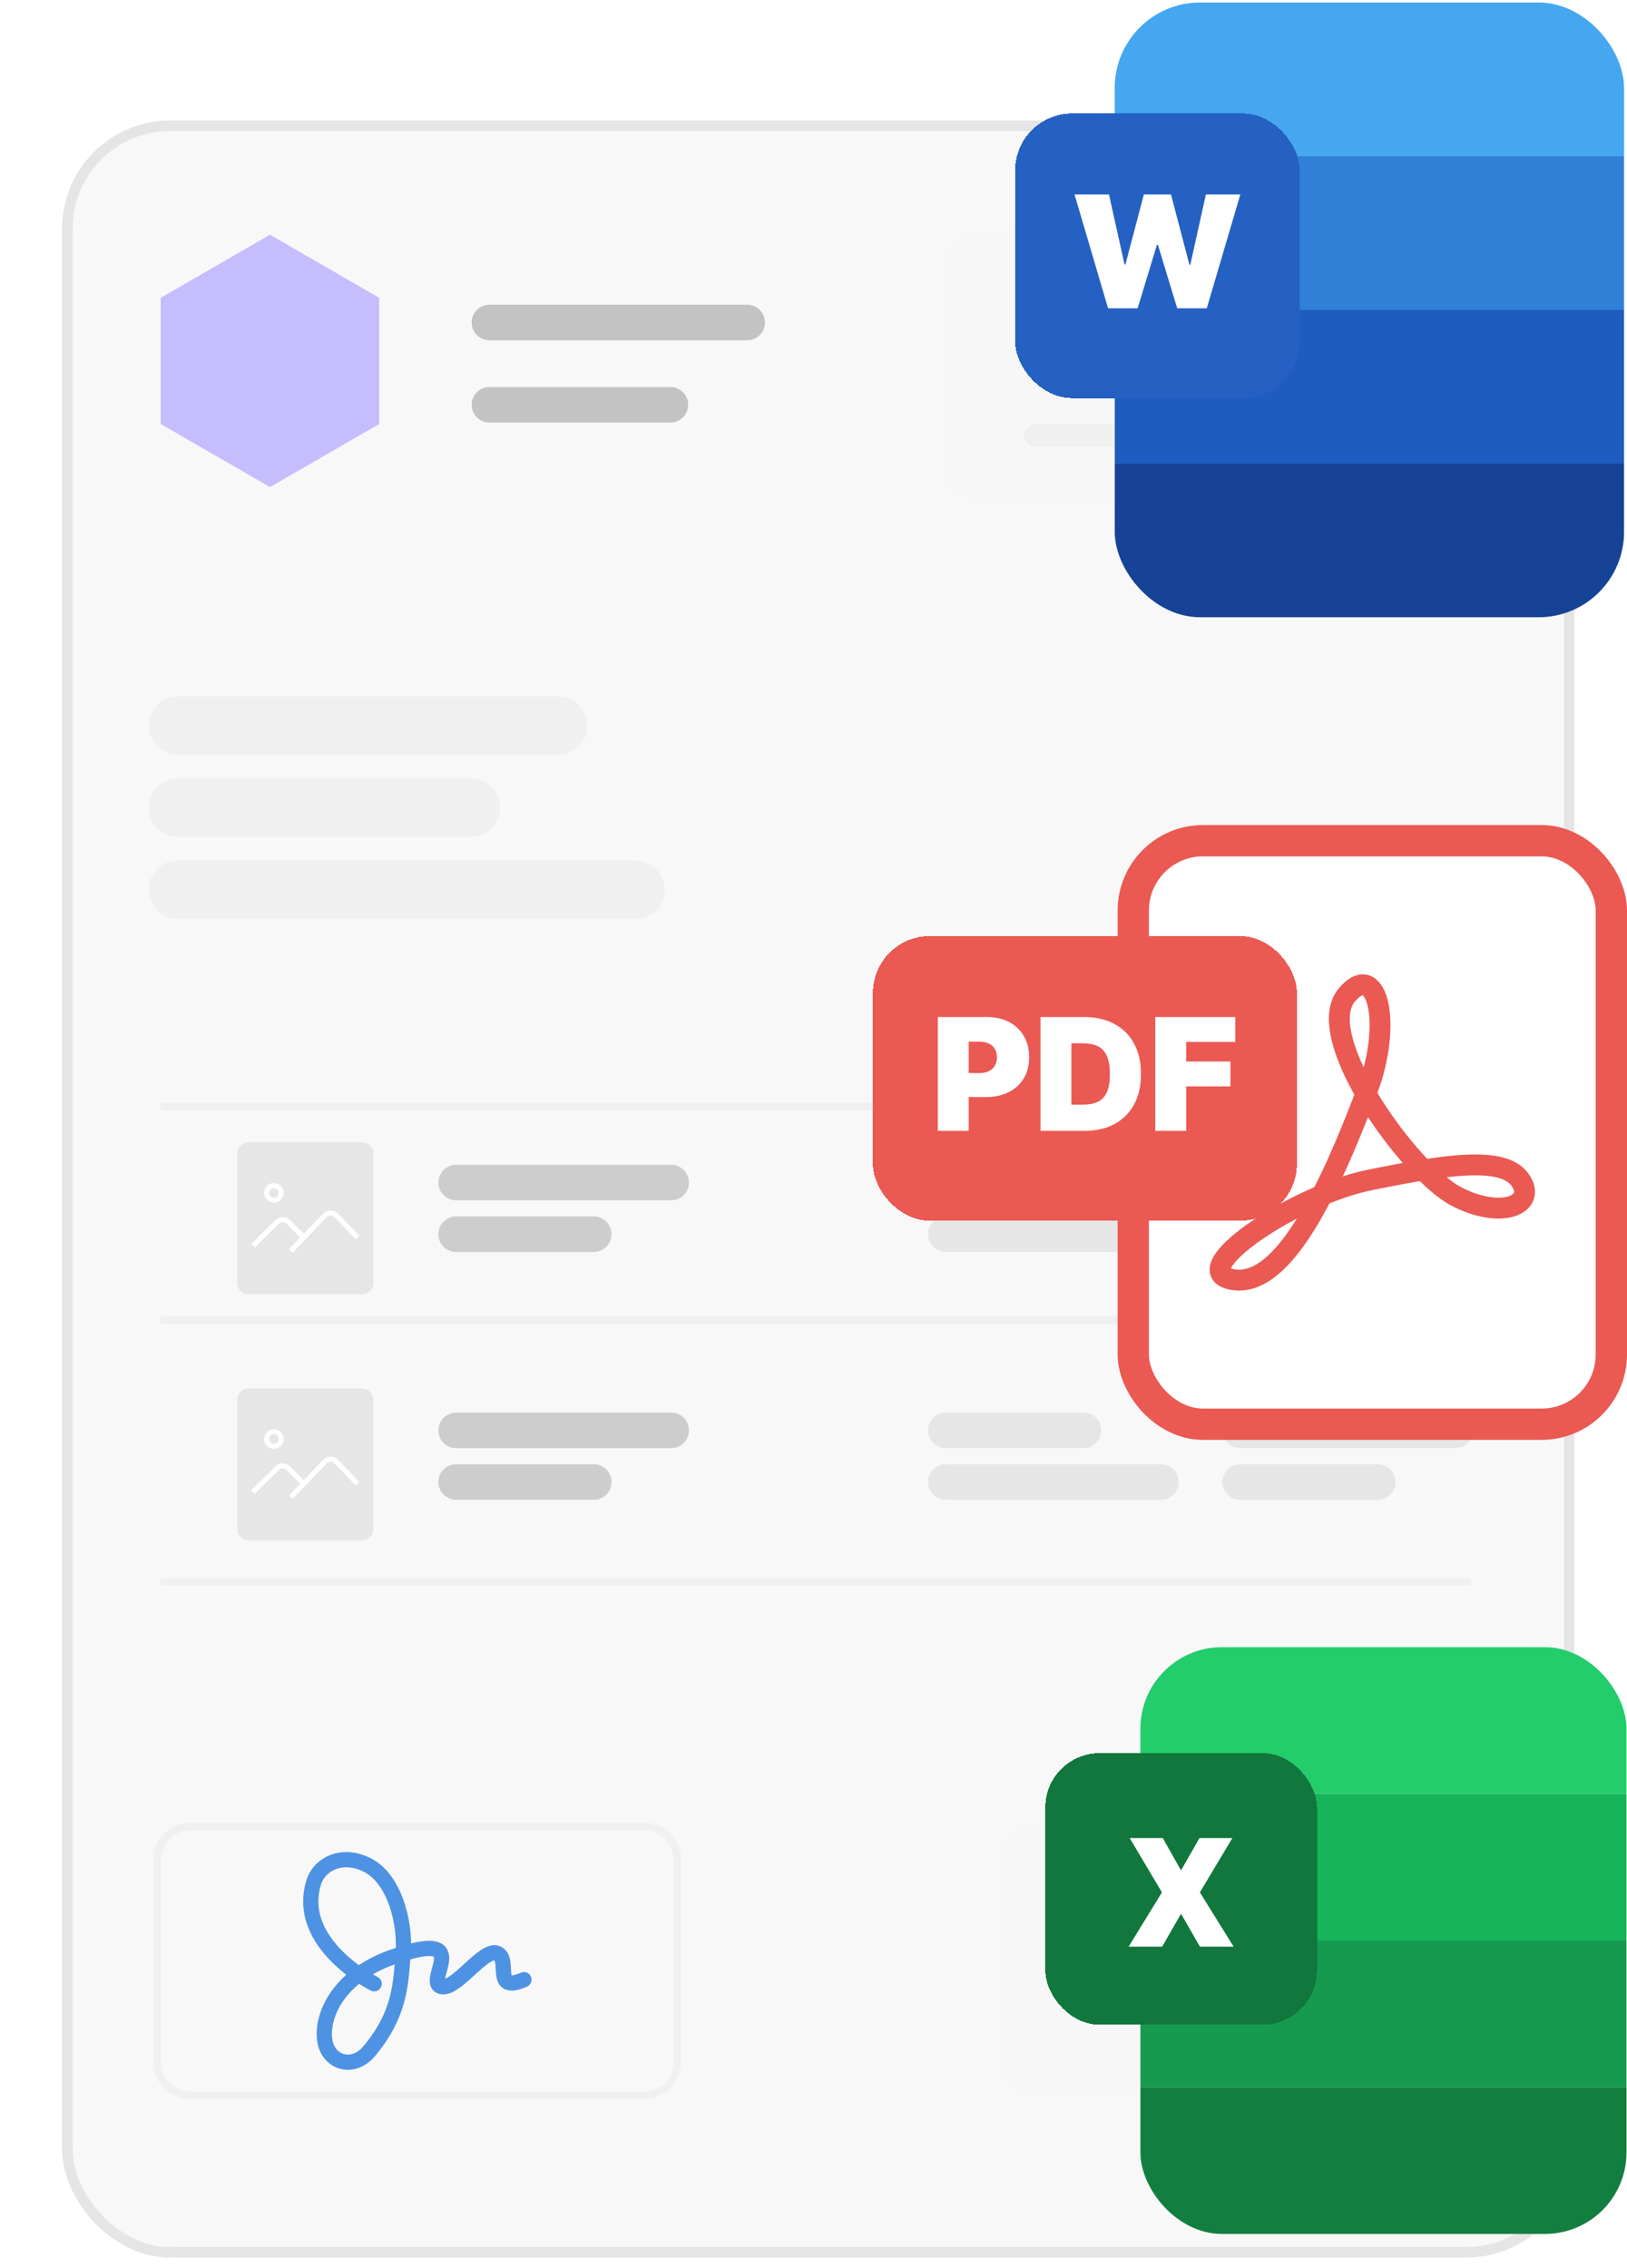 <svg width="155" height="216" viewBox="0 0 155 216" fill="none" xmlns="http://www.w3.org/2000/svg">
<g opacity="0.98">
<g filter="url(#filter0_d_219_911)">
<rect x="0.817" y="6.376" width="144.071" height="203.536" rx="10.307" fill="#F8F8F8"/>
<rect x="1.317" y="6.876" width="143.071" height="202.536" rx="9.807" stroke="#E4E4E4"/>
<path d="M20.62 17.254L31.029 23.263V35.282L20.62 41.291L10.211 35.282V23.263L20.62 17.254Z" fill="#C5BCFF"/>
<path d="M41.523 25.616H66.085" stroke="#C2C2C2" stroke-width="3.384" stroke-linecap="round"/>
<path d="M41.523 33.455H58.768" stroke="#C2C2C2" stroke-width="3.384" stroke-linecap="round"/>
<path d="M38.353 107.528H58.843" stroke="#CCCCCC" stroke-width="3.384" stroke-linecap="round"/>
<path d="M38.353 112.447H51.468" stroke="#CCCCCC" stroke-width="3.384" stroke-linecap="round"/>
<path d="M105.497 112.447H85.008" stroke="#E6E6E6" stroke-width="3.384" stroke-linecap="round"/>
<path d="M98.119 107.528H85.005" stroke="#E6E6E6" stroke-width="3.384" stroke-linecap="round"/>
<path d="M113.048 107.528H133.538" stroke="#E6E6E6" stroke-width="3.384" stroke-linecap="round"/>
<path d="M113.048 112.447H126.162" stroke="#E6E6E6" stroke-width="3.384" stroke-linecap="round"/>
<path d="M105.497 136.05H85.008" stroke="#E6E6E6" stroke-width="3.384" stroke-linecap="round"/>
<path d="M98.119 131.133H85.005" stroke="#E6E6E6" stroke-width="3.384" stroke-linecap="round"/>
<path d="M113.048 131.133H133.538" stroke="#E6E6E6" stroke-width="3.384" stroke-linecap="round"/>
<path d="M113.048 136.05H126.162" stroke="#E6E6E6" stroke-width="3.384" stroke-linecap="round"/>
<path d="M38.353 131.133H58.843" stroke="#CCCCCC" stroke-width="3.384" stroke-linecap="round"/>
<path d="M38.353 136.05H51.468" stroke="#CCCCCC" stroke-width="3.384" stroke-linecap="round"/>
<path d="M10.486 100.317H134.735" stroke="#F0F0F0" stroke-width="0.725" stroke-linecap="round"/>
<path d="M10.486 120.642H134.735" stroke="#F0F0F0" stroke-width="0.725" stroke-linecap="round"/>
<path d="M10.486 145.557H134.735" stroke="#F0F0F0" stroke-width="0.725" stroke-linecap="round"/>
<path d="M29.378 127.135H18.59C17.986 127.135 17.497 127.624 17.497 128.227V140.517C17.497 141.121 17.986 141.61 18.59 141.61H29.378C29.982 141.61 30.471 141.121 30.471 140.517V128.227C30.471 127.624 29.982 127.135 29.378 127.135Z" fill="#E6E6E6"/>
<path d="M21.684 131.957C21.684 132.341 21.374 132.651 20.997 132.651C20.62 132.651 20.311 132.341 20.311 131.957C20.311 131.573 20.62 131.263 20.997 131.263C21.374 131.263 21.684 131.573 21.684 131.957Z" stroke="white" stroke-width="0.483"/>
<path d="M18.998 137.002L21.302 134.732C21.602 134.437 22.083 134.44 22.38 134.739L23.724 136.095" stroke="white" stroke-width="0.483"/>
<path d="M22.596 137.495L25.845 134.111C26.144 133.799 26.645 133.799 26.945 134.111L28.968 136.219" stroke="white" stroke-width="0.483"/>
<path d="M29.378 103.687H18.59C17.986 103.687 17.497 104.176 17.497 104.779V117.069C17.497 117.673 17.986 118.162 18.59 118.162H29.378C29.982 118.162 30.471 117.673 30.471 117.069V104.779C30.471 104.176 29.982 103.687 29.378 103.687Z" fill="#E6E6E6"/>
<path d="M21.684 108.51C21.684 108.894 21.374 109.204 20.997 109.204C20.62 109.204 20.311 108.894 20.311 108.51C20.311 108.126 20.62 107.816 20.997 107.816C21.374 107.816 21.684 108.126 21.684 108.51Z" stroke="white" stroke-width="0.483"/>
<path d="M18.998 113.554L21.302 111.285C21.602 110.99 22.083 110.992 22.38 111.292L23.724 112.648" stroke="white" stroke-width="0.483"/>
<path d="M22.596 114.048L25.845 110.663C26.144 110.351 26.645 110.351 26.945 110.663L28.968 112.771" stroke="white" stroke-width="0.483"/>
<path d="M131.801 16.77H88.116C86.362 16.77 84.939 18.193 84.939 19.947V39.452C84.939 41.206 86.362 42.628 88.116 42.628H131.801C133.555 42.628 134.977 41.206 134.977 39.452V19.947C134.977 18.193 133.555 16.77 131.801 16.77Z" fill="#F7F7F7"/>
<path d="M93.552 23.152H121.832" stroke="#F0F0F0" stroke-width="2.176" stroke-linecap="round"/>
<path d="M93.552 36.37H127.59" stroke="#F0F0F0" stroke-width="2.176" stroke-linecap="round"/>
<path d="M93.552 29.517H115.337" stroke="#F0F0F0" stroke-width="2.176" stroke-linecap="round"/>
<path d="M11.848 64.005H48.076" stroke="#F0F0F0" stroke-width="5.56" stroke-linecap="round"/>
<path d="M11.848 79.64H55.448" stroke="#F0F0F0" stroke-width="5.56" stroke-linecap="round"/>
<path d="M11.848 71.82H39.753" stroke="#F0F0F0" stroke-width="5.56" stroke-linecap="round"/>
<path d="M56.26 168.86H13.058C11.304 168.86 9.882 170.282 9.882 172.036V191.292C9.882 193.046 11.304 194.468 13.058 194.468H56.26C58.014 194.468 59.436 193.046 59.436 191.292V172.036C59.436 170.282 58.014 168.86 56.26 168.86Z" stroke="#F0F0F0" stroke-width="0.725" stroke-linecap="round"/>
<path d="M30.547 183.837C30.547 183.837 22.949 180.062 24.796 174.153C25.333 172.435 27.557 171.265 30.011 172.592C32.464 173.919 33.537 177.98 33.308 180.869C33.078 183.758 33.078 186.649 30.088 190.239C28.611 192.013 26.479 191.406 25.947 189.692C25.289 187.577 26.629 183.252 32.389 181.258C40.059 178.604 35.457 183.443 36.837 184.07C38.218 184.693 40.978 180.32 42.283 180.946C43.587 181.57 41.747 184.773 44.815 183.446" stroke="#4A90E2" stroke-width="1.45" stroke-miterlimit="10" stroke-linecap="round"/>
<path d="M131.801 168.739H93.192C91.438 168.739 90.016 170.161 90.016 171.915V191.171C90.016 192.926 91.438 194.348 93.192 194.348H131.801C133.555 194.348 134.977 192.926 134.977 191.171V171.915C134.977 170.161 133.555 168.739 131.801 168.739Z" fill="#F7F7F7"/>
<path d="M97.338 178.865H111.218" stroke="#C2C2C2" stroke-width="3.868" stroke-linecap="round"/>
<path d="M97.338 184.221H107.085" stroke="#C2C2C2" stroke-width="3.868" stroke-linecap="round"/>
<path d="M127.657 184.221H113.776" stroke="#C2C2C2" stroke-width="3.868" stroke-linecap="round"/>
<path d="M127.657 178.865H117.91" stroke="#C2C2C2" stroke-width="3.868" stroke-linecap="round"/>
</g>
<rect x="107.965" y="80.07" width="45.544" height="55.575" rx="6.642" fill="white"/>
<rect x="107.965" y="80.07" width="45.544" height="55.575" rx="6.642" stroke="#EA564F" stroke-width="2.982"/>
<path d="M130.468 103.267C126.765 113.112 122.339 122.686 117.462 121.873C112.584 121.06 123.333 113.835 130.468 112.389C137.604 110.944 143.204 110.041 144.83 112.389C146.455 114.738 143.023 116.207 138.688 113.925C134.352 111.643 124.958 98.787 128.3 94.776C131.01 91.525 132.636 96.854 130.468 103.267Z" stroke="#EA564F" stroke-width="1.987"/>
<g filter="url(#filter1_d_219_911)">
<rect x="80.448" y="86.441" width="40.394" height="27.11" rx="5.422" fill="#EA564F" shape-rendering="crispEdges"/>
<path d="M86.63 104.996V94.152H91.31C92.115 94.152 92.819 94.311 93.423 94.629C94.027 94.946 94.496 95.393 94.831 95.968C95.167 96.543 95.334 97.216 95.334 97.985C95.334 98.762 95.162 99.434 94.816 100.003C94.473 100.571 93.991 101.009 93.37 101.316C92.752 101.623 92.03 101.777 91.204 101.777H88.409V99.489H90.611C90.957 99.489 91.252 99.429 91.496 99.309C91.743 99.186 91.932 99.011 92.062 98.785C92.196 98.559 92.263 98.293 92.263 97.985C92.263 97.675 92.196 97.41 92.062 97.191C91.932 96.969 91.743 96.799 91.496 96.683C91.252 96.563 90.957 96.503 90.611 96.503H89.574V104.996H86.63ZM100.587 104.996H96.415V94.152H100.545C101.66 94.152 102.624 94.369 103.436 94.803C104.251 95.234 104.879 95.855 105.321 96.667C105.765 97.475 105.988 98.444 105.988 99.574C105.988 100.703 105.767 101.674 105.326 102.486C104.885 103.294 104.26 103.916 103.451 104.35C102.643 104.781 101.688 104.996 100.587 104.996ZM99.359 102.497H100.481C101.018 102.497 101.475 102.41 101.852 102.237C102.234 102.064 102.523 101.766 102.721 101.342C102.922 100.919 103.023 100.329 103.023 99.574C103.023 98.819 102.92 98.229 102.715 97.805C102.514 97.382 102.218 97.084 101.826 96.911C101.438 96.738 100.961 96.651 100.396 96.651H99.359V102.497ZM107.35 104.996V94.152H114.974V96.524H110.294V98.388H114.508V100.76H110.294V104.996H107.35Z" fill="white"/>
</g>
<g clip-path="url(#clip0_219_911)">
<rect x="108.642" y="156.881" width="46.309" height="55.881" rx="7.761" fill="white"/>
<rect x="108.642" y="156.881" width="46.309" height="13.97" fill="#1FCC69"/>
<rect x="108.642" y="170.852" width="46.309" height="13.97" fill="#11B256"/>
<rect x="108.642" y="184.822" width="46.309" height="13.97" fill="#11984B"/>
<rect x="108.642" y="198.792" width="46.309" height="13.97" fill="#0D7B3C"/>
</g>
<g filter="url(#filter2_d_219_911)">
<rect x="97" y="164.384" width="25.871" height="25.871" rx="5.174" fill="#0C7439" shape-rendering="crispEdges"/>
<path d="M108.188 172.471L109.886 175.483H109.966L111.684 172.471H114.817L111.725 177.645L114.939 182.819H111.725L109.966 179.747H109.886L108.127 182.819H104.934L108.107 177.645L105.035 172.471H108.188Z" fill="white"/>
</g>
<g clip-path="url(#clip1_219_911)">
<rect x="106.198" y="0.238" width="48.521" height="58.55" rx="8.132" fill="white"/>
<rect x="106.198" y="0.238" width="48.521" height="14.637" fill="#41A5F0"/>
<rect x="106.198" y="14.875" width="48.521" height="14.637" fill="#2D7DD6"/>
<rect x="106.198" y="29.513" width="48.521" height="14.637" fill="#195ABE"/>
<rect x="106.198" y="44.15" width="48.521" height="14.637" fill="#113F94"/>
</g>
<g filter="url(#filter3_d_219_911)">
<rect x="94" y="8.099" width="27.107" height="27.107" rx="5.421" fill="#205EC2" shape-rendering="crispEdges"/>
<path d="M102.852 26.652L99.655 15.809H102.937L104.42 22.48H104.504L106.262 15.809H108.846L110.603 22.501H110.688L112.17 15.809H115.453L112.255 26.652H109.438L107.596 20.595H107.511L105.669 26.652H102.852Z" fill="white"/>
</g>
</g>
<defs>
<filter id="filter0_d_219_911" x="0.817" y="6.376" width="149.172" height="208.637" filterUnits="userSpaceOnUse" color-interpolation-filters="sRGB">
<feFlood flood-opacity="0" result="BackgroundImageFix"/>
<feColorMatrix in="SourceAlpha" type="matrix" values="0 0 0 0 0 0 0 0 0 0 0 0 0 0 0 0 0 0 127 0" result="hardAlpha"/>
<feOffset dx="5.1" dy="5.1"/>
<feComposite in2="hardAlpha" operator="out"/>
<feColorMatrix type="matrix" values="0 0 0 0 0 0 0 0 0 0 0 0 0 0 0 0 0 0 0.05 0"/>
<feBlend mode="normal" in2="BackgroundImageFix" result="effect1_dropShadow_219_911"/>
<feBlend mode="normal" in="SourceGraphic" in2="effect1_dropShadow_219_911" result="shape"/>
</filter>
<filter id="filter1_d_219_911" x="80.448" y="86.441" width="43.105" height="29.821" filterUnits="userSpaceOnUse" color-interpolation-filters="sRGB">
<feFlood flood-opacity="0" result="BackgroundImageFix"/>
<feColorMatrix in="SourceAlpha" type="matrix" values="0 0 0 0 0 0 0 0 0 0 0 0 0 0 0 0 0 0 127 0" result="hardAlpha"/>
<feOffset dx="2.711" dy="2.711"/>
<feComposite in2="hardAlpha" operator="out"/>
<feColorMatrix type="matrix" values="0 0 0 0 0 0 0 0 0 0 0 0 0 0 0 0 0 0 0.15 0"/>
<feBlend mode="normal" in2="BackgroundImageFix" result="effect1_dropShadow_219_911"/>
<feBlend mode="normal" in="SourceGraphic" in2="effect1_dropShadow_219_911" result="shape"/>
</filter>
<filter id="filter2_d_219_911" x="97" y="164.384" width="28.458" height="28.458" filterUnits="userSpaceOnUse" color-interpolation-filters="sRGB">
<feFlood flood-opacity="0" result="BackgroundImageFix"/>
<feColorMatrix in="SourceAlpha" type="matrix" values="0 0 0 0 0 0 0 0 0 0 0 0 0 0 0 0 0 0 127 0" result="hardAlpha"/>
<feOffset dx="2.587" dy="2.587"/>
<feComposite in2="hardAlpha" operator="out"/>
<feColorMatrix type="matrix" values="0 0 0 0 0 0 0 0 0 0 0 0 0 0 0 0 0 0 0.15 0"/>
<feBlend mode="normal" in2="BackgroundImageFix" result="effect1_dropShadow_219_911"/>
<feBlend mode="normal" in="SourceGraphic" in2="effect1_dropShadow_219_911" result="shape"/>
</filter>
<filter id="filter3_d_219_911" x="94" y="8.099" width="29.817" height="29.817" filterUnits="userSpaceOnUse" color-interpolation-filters="sRGB">
<feFlood flood-opacity="0" result="BackgroundImageFix"/>
<feColorMatrix in="SourceAlpha" type="matrix" values="0 0 0 0 0 0 0 0 0 0 0 0 0 0 0 0 0 0 127 0" result="hardAlpha"/>
<feOffset dx="2.711" dy="2.711"/>
<feComposite in2="hardAlpha" operator="out"/>
<feColorMatrix type="matrix" values="0 0 0 0 0 0 0 0 0 0 0 0 0 0 0 0 0 0 0.15 0"/>
<feBlend mode="normal" in2="BackgroundImageFix" result="effect1_dropShadow_219_911"/>
<feBlend mode="normal" in="SourceGraphic" in2="effect1_dropShadow_219_911" result="shape"/>
</filter>
<clipPath id="clip0_219_911">
<rect x="108.642" y="156.881" width="46.309" height="55.881" rx="7.761" fill="white"/>
</clipPath>
<clipPath id="clip1_219_911">
<rect x="106.198" y="0.238" width="48.521" height="58.55" rx="8.132" fill="white"/>
</clipPath>
</defs>
</svg>

